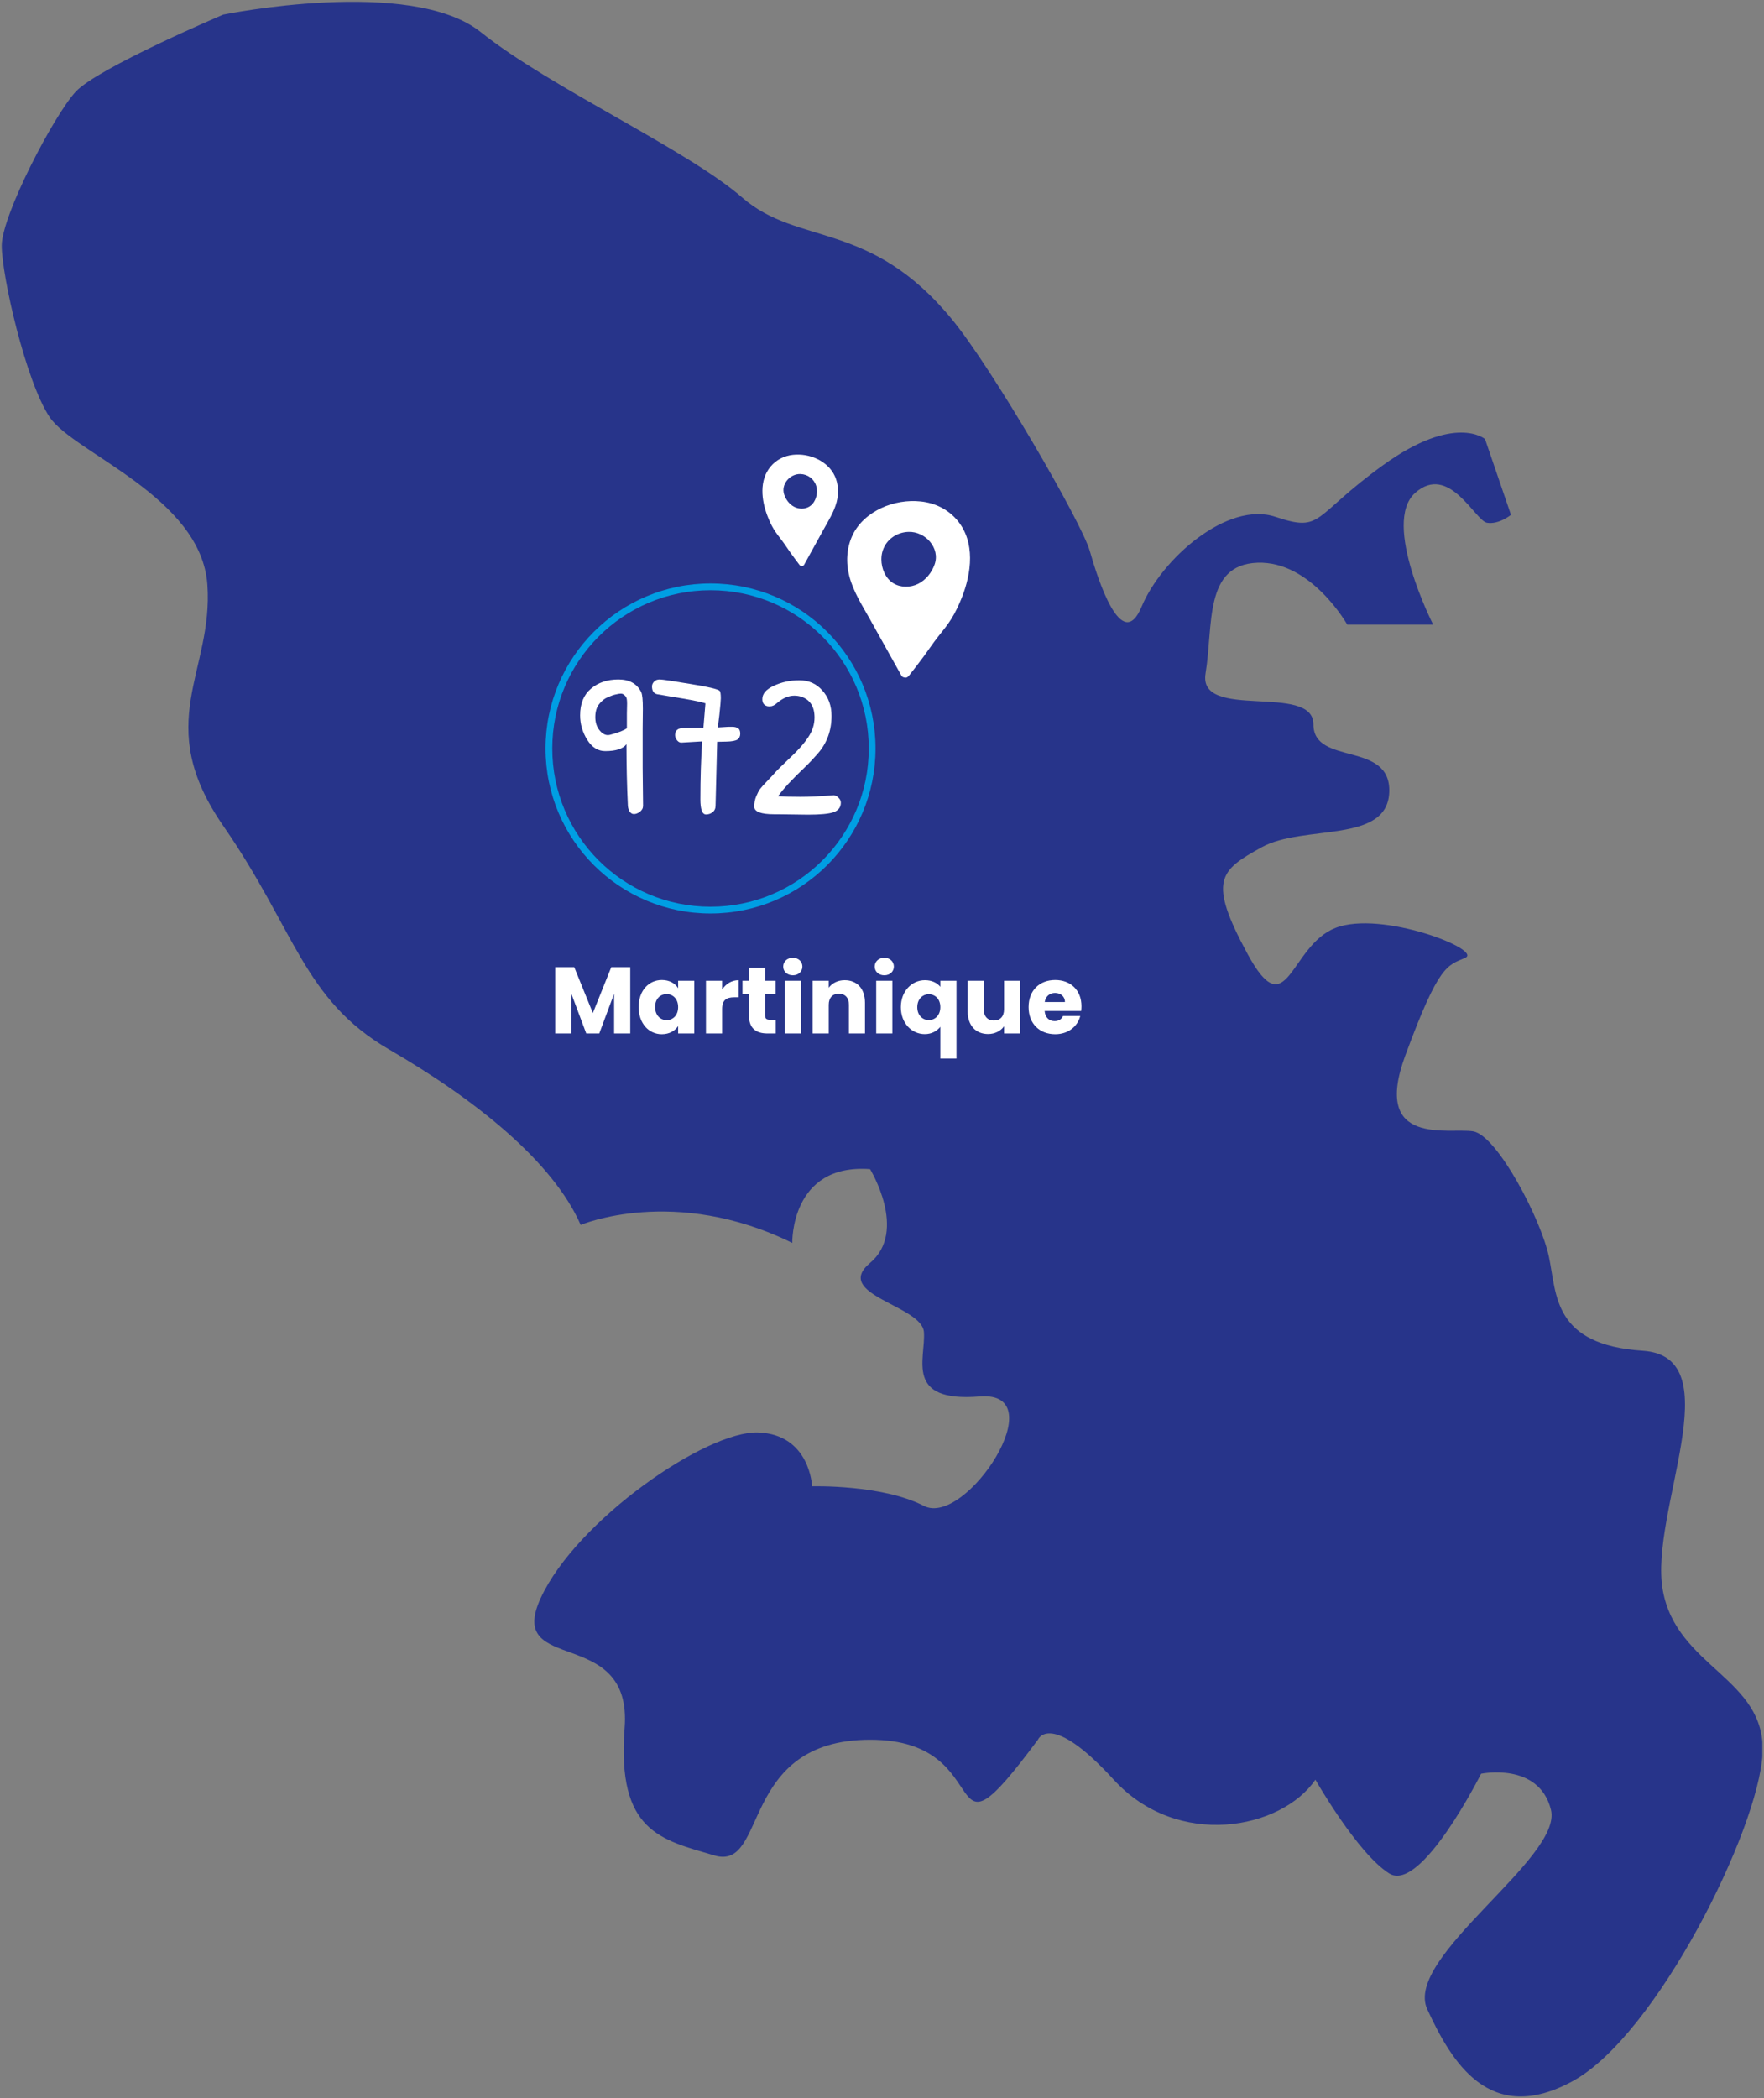 <svg width="523" height="622" viewBox="0 0 523 622" fill="none" xmlns="http://www.w3.org/2000/svg">
<rect x="0" y="0" width="523" height="622" fill="#808080" stroke="none"/>
<g clip-path="url(#clip0_2032_48911)">
<path d="M66.184 4.342C66.184 4.342 28.918 20.136 22.404 27.233C15.89 34.33 0.514 63.891 0.514 72.802C0.514 81.713 7.615 113.035 14.716 123.654C21.817 134.273 59.67 147.292 61.486 173.332C63.301 199.371 44.935 214.152 66.237 244.887C87.54 275.622 89.89 296.326 115.357 311.107C140.824 325.887 163.889 344.243 172.165 363.132C172.165 363.132 199.981 351.286 234.898 368.468C234.898 368.468 234.311 344.83 257.963 346.591C257.963 346.591 269.229 364.947 257.963 374.391C246.698 383.836 273.34 386.984 273.927 394.881C274.514 402.779 268.001 415.798 290.478 413.984C312.956 412.17 286.314 452.83 273.927 446.427C261.54 440.024 240.771 440.611 240.771 440.611C240.771 440.611 240.184 425.243 224.808 424.656C209.431 424.069 170.937 450.696 160.312 473.747C149.687 496.798 187.541 481.431 185.192 512.219C182.843 543.008 195.87 545.356 211.834 550.051C227.798 554.747 218.935 515.741 258.017 515.741C297.099 515.741 276.97 557.148 307.723 515.741C307.723 515.741 311.3 506.883 330.201 527.587C349.101 548.29 379.907 542.368 389.998 527.587C389.998 527.587 402.438 549.464 411.888 555.387C421.339 561.31 439.118 525.826 439.118 525.826C439.118 525.826 456.256 522.251 459.833 536.498C463.41 550.745 416.053 580.253 423.154 595.62C430.255 610.988 441.52 630.518 466.347 616.911C491.173 603.304 521.392 542.367 522.567 519.903C523.742 497.439 497.1 494.451 492.989 471.399C488.878 448.348 513.704 402.192 487.062 400.431C460.42 398.67 461.595 383.889 459.246 372.63C456.897 361.371 443.869 336.559 436.768 335.385C429.667 334.211 406.603 340.134 416.64 312.921C426.678 285.707 429.08 286.294 434.419 283.947C439.758 281.599 409.539 269.753 395.925 275.089C382.31 280.425 381.723 304.65 369.87 282.773C358.017 260.895 361.594 258.067 374.034 251.184C386.474 244.3 411.301 250.223 411.888 234.856C412.476 219.488 389.411 227.172 389.411 214.739C389.411 202.306 355.081 213.832 357.43 199.638C359.779 185.445 356.843 167.409 372.806 166.822C388.77 166.235 399.448 185.178 399.448 185.178H424.916C424.916 185.178 409.539 155.03 419.577 146.118C429.614 137.207 437.356 154.389 440.879 154.976C444.403 155.563 447.98 152.628 447.98 152.628L440.292 130.164C440.292 130.164 431.429 122.48 410.126 137.848C388.824 153.215 392.347 157.964 378.146 153.215C363.944 148.466 344.403 165.648 338.476 179.842C332.55 194.036 325.449 171.571 323.1 163.3C320.751 155.03 294.482 109.567 282.256 94.68C258.017 65.118 236.66 73.016 220.109 58.609C203.558 44.202 163.248 26.059 142.533 9.518C121.817 -7.024 66.184 4.342 66.184 4.342Z" fill="#27348A"/>
</g>
<g clip-path="url(#clip1_2032_48911)">
<path d="M283.77 154.187C281.031 150.958 277.226 149.111 273.019 148.661C269.062 148.239 264.916 148.921 261.299 150.612C257.66 152.313 254.48 155.026 252.747 158.694C250.955 162.491 250.769 166.879 251.831 170.893C253.031 175.46 255.696 179.587 257.981 183.672C260.46 188.114 262.938 192.556 265.417 196.992L267.259 200.291C267.426 200.589 267.73 200.768 268.062 200.833C268.485 200.974 268.964 200.898 269.341 200.476C269.357 200.459 269.368 200.449 269.384 200.432C269.39 200.421 269.401 200.416 269.406 200.411C270.925 198.488 272.434 196.548 273.888 194.576C275.303 192.659 276.616 190.66 278.097 188.791C279.474 187.052 280.883 185.346 282.065 183.461C283.279 181.516 284.266 179.398 285.117 177.274C288.054 169.94 289.264 160.666 283.765 154.181L283.77 154.187ZM277.102 167.323C276.245 169.745 274.534 171.917 272.23 173.071C269.925 174.225 267.022 174.246 264.835 172.892C262.541 171.467 261.317 168.564 261.317 165.817C261.32 164.929 261.443 164.062 261.702 163.26C262.781 159.913 265.856 157.789 269.342 157.675C274.367 157.513 278.823 162.469 277.102 167.318L277.102 167.323Z" fill="white"/>
</g>
<g clip-path="url(#clip2_2032_48911)">
<path d="M228.459 138.323C230.16 136.284 232.51 135.117 235.101 134.833C237.538 134.566 240.086 134.998 242.304 136.065C244.535 137.139 246.479 138.853 247.528 141.17C248.613 143.568 248.706 146.339 248.034 148.874C247.273 151.758 245.614 154.366 244.188 156.945C242.642 159.751 241.095 162.556 239.548 165.358L238.399 167.442C238.295 167.63 238.107 167.743 237.903 167.784C237.641 167.873 237.347 167.825 237.117 167.558C237.107 167.548 237.101 167.541 237.091 167.531C237.087 167.524 237.081 167.52 237.077 167.517C236.152 166.302 235.233 165.078 234.347 163.832C233.485 162.621 232.687 161.359 231.785 160.178C230.946 159.08 230.087 158.002 229.368 156.812C228.63 155.584 228.033 154.246 227.519 152.905C225.747 148.272 225.047 142.415 228.462 138.32L228.459 138.323ZM232.499 146.62C233.015 148.149 234.058 149.521 235.47 150.25C236.883 150.978 238.67 150.992 240.021 150.137C241.44 149.237 242.207 147.403 242.22 145.669C242.222 145.107 242.151 144.56 241.996 144.054C241.348 141.939 239.466 140.598 237.321 140.526C234.23 140.424 231.464 143.554 232.499 146.616L232.499 146.62Z" fill="white"/>
</g>
<path fill-rule="evenodd" clip-rule="evenodd" d="M210.661 268.804C236.573 268.804 257.579 247.798 257.579 221.886C257.579 195.974 236.573 174.968 210.661 174.968C184.749 174.968 163.743 195.974 163.743 221.886C163.743 247.798 184.749 268.804 210.661 268.804ZM210.661 270.804C237.678 270.804 259.579 248.903 259.579 221.886C259.579 194.87 237.678 172.968 210.661 172.968C183.644 172.968 161.743 194.87 161.743 221.886C161.743 248.903 183.644 270.804 210.661 270.804Z" fill="#009EE3"/>
<path d="M164.601 306.37V286.714H170.257L175.773 300.322L181.233 286.714H186.861V306.37H182.073V294.582L177.677 306.37H173.813L169.389 294.554V306.37H164.601Z" fill="white"/>
<path d="M189.352 298.53C189.352 293.602 192.404 290.522 196.24 290.522C198.564 290.522 200.216 291.586 201.056 292.958V290.746H205.844V306.37H201.056V304.158C200.188 305.53 198.536 306.594 196.212 306.594C192.404 306.594 189.352 303.458 189.352 298.53ZM201.056 298.558C201.056 296.066 199.46 294.694 197.64 294.694C195.848 294.694 194.224 296.038 194.224 298.53C194.224 301.022 195.848 302.422 197.64 302.422C199.46 302.422 201.056 301.05 201.056 298.558Z" fill="white"/>
<path d="M214.096 299.118V306.37H209.308V290.746H214.096V293.35C215.188 291.698 216.896 290.578 218.996 290.578V295.646H217.68C215.412 295.646 214.096 296.43 214.096 299.118Z" fill="white"/>
<path d="M222.04 300.938V294.722H220.136V290.746H222.04V286.938H226.828V290.746H229.964V294.722H226.828V300.994C226.828 301.918 227.22 302.31 228.284 302.31H229.992V306.37H227.556C224.308 306.37 222.04 304.998 222.04 300.938Z" fill="white"/>
<path d="M232.659 306.37V290.746H237.447V306.37H232.659ZM235.067 289.122C233.359 289.122 232.211 287.974 232.211 286.546C232.211 285.09 233.359 283.942 235.067 283.942C236.747 283.942 237.895 285.09 237.895 286.546C237.895 287.974 236.747 289.122 235.067 289.122Z" fill="white"/>
<path d="M251.697 306.37V297.886C251.697 295.758 250.521 294.582 248.701 294.582C246.881 294.582 245.705 295.758 245.705 297.886V306.37H240.917V290.746H245.705V292.818C246.657 291.502 248.337 290.578 250.437 290.578C254.049 290.578 256.457 293.042 256.457 297.242V306.37H251.697Z" fill="white"/>
<path d="M259.784 306.37V290.746H264.572V306.37H259.784ZM262.192 289.122C260.484 289.122 259.336 287.974 259.336 286.546C259.336 285.09 260.484 283.942 262.192 283.942C263.872 283.942 265.02 285.09 265.02 286.546C265.02 287.974 263.872 289.122 262.192 289.122Z" fill="white"/>
<path d="M267.09 298.586C267.09 293.826 270.338 290.578 274.23 290.578C276.274 290.578 277.842 291.362 278.794 292.538V290.746H283.582V313.818H278.794V304.41C277.786 305.642 276.246 306.566 274.174 306.566C270.338 306.566 267.09 303.346 267.09 298.586ZM278.794 298.558C278.794 295.926 277.002 294.722 275.378 294.722C273.782 294.722 271.962 295.954 271.962 298.586C271.962 301.218 273.782 302.422 275.378 302.422C277.002 302.422 278.794 301.19 278.794 298.558Z" fill="white"/>
<path d="M302.474 290.746V306.37H297.686V304.242C296.734 305.586 295.054 306.538 292.954 306.538C289.342 306.538 286.906 304.046 286.906 299.874V290.746H291.666V299.23C291.666 301.358 292.87 302.534 294.662 302.534C296.51 302.534 297.686 301.358 297.686 299.23V290.746H302.474Z" fill="white"/>
<path d="M312.801 294.358C311.233 294.358 310.029 295.31 309.749 297.046H315.741C315.741 295.338 314.397 294.358 312.801 294.358ZM320.277 301.19C319.521 304.242 316.749 306.594 312.857 306.594C308.265 306.594 304.961 303.514 304.961 298.558C304.961 293.602 308.209 290.522 312.857 290.522C317.421 290.522 320.641 293.546 320.641 298.306C320.641 298.754 320.613 299.23 320.557 299.706H309.721C309.889 301.75 311.149 302.702 312.689 302.702C314.033 302.702 314.789 302.03 315.181 301.19H320.277Z" fill="white"/>
<path d="M190.599 210.126L190.539 216.126C190.539 217.486 190.539 221.266 190.539 227.466L190.659 238.866C190.659 239.586 190.339 240.186 189.699 240.666C189.099 241.106 188.519 241.326 187.959 241.326C187.439 241.326 187.019 241.086 186.699 240.606C186.379 240.086 186.199 239.506 186.159 238.866C185.879 232.986 185.739 226.906 185.739 220.626C184.699 221.986 182.599 222.666 179.439 222.666C177.279 222.666 175.499 221.546 174.099 219.306C172.699 217.066 171.999 214.646 171.999 212.046C171.999 208.606 173.059 205.986 175.179 204.186C177.339 202.346 180.059 201.426 183.339 201.426C186.619 201.426 188.879 202.686 190.119 205.206C190.439 205.886 190.599 207.526 190.599 210.126ZM185.859 211.566L185.919 208.626C185.919 207.666 185.839 207.046 185.679 206.766C185.519 206.446 185.319 206.206 185.079 206.046C184.799 205.766 184.459 205.626 184.059 205.626C183.699 205.626 183.199 205.706 182.559 205.866C181.959 205.986 181.159 206.266 180.159 206.706C179.199 207.106 178.339 207.806 177.579 208.806C176.859 209.766 176.499 211.026 176.499 212.586C176.499 214.146 176.899 215.426 177.699 216.426C178.499 217.426 179.339 217.926 180.219 217.926C180.459 217.926 180.719 217.886 180.999 217.806C183.399 217.166 185.019 216.526 185.859 215.886V211.566Z" fill="white"/>
<path d="M212.63 219.906L212.15 238.806C212.15 239.686 211.85 240.346 211.25 240.786C210.69 241.226 210.05 241.446 209.33 241.446C208.21 241.446 207.65 239.946 207.65 236.946C207.65 230.746 207.83 225.026 208.19 219.786L202.07 220.146C201.59 220.186 201.15 219.966 200.75 219.486C200.35 218.966 200.15 218.446 200.15 217.926C200.15 216.526 200.99 215.826 202.67 215.826L208.55 215.766L209.15 208.506C207.79 208.026 204.31 207.346 198.71 206.466C196.55 206.106 195.27 205.886 194.87 205.806C193.83 205.606 193.31 204.826 193.31 203.466C193.31 202.986 193.51 202.526 193.91 202.086C194.31 201.646 194.87 201.426 195.59 201.426C196.35 201.426 199.35 201.866 204.59 202.746C209.87 203.586 212.79 204.266 213.35 204.786C213.59 204.986 213.71 205.726 213.71 207.006C213.71 207.606 213.57 209.226 213.29 211.866C213.05 213.706 212.91 214.966 212.87 215.646L215.87 215.466C216.15 215.466 216.59 215.466 217.19 215.466C217.83 215.466 218.37 215.606 218.81 215.886C219.25 216.166 219.47 216.706 219.47 217.506C219.47 218.266 219.19 218.846 218.63 219.246C218.07 219.606 216.99 219.806 215.39 219.846L212.63 219.906Z" fill="white"/>
<path d="M239.577 241.506L230.757 241.386C230.357 241.386 229.957 241.386 229.557 241.386C225.597 241.386 223.617 240.626 223.617 239.106C223.617 238.026 223.817 237.006 224.217 236.046C224.617 235.086 224.997 234.366 225.357 233.886C225.717 233.406 226.437 232.606 227.517 231.486C228.597 230.366 229.377 229.526 229.857 228.966C230.337 228.406 231.777 226.986 234.177 224.706C236.617 222.426 238.437 220.366 239.637 218.526C240.877 216.686 241.497 214.746 241.497 212.706C241.497 209.546 240.237 207.506 237.717 206.586C236.997 206.346 236.257 206.226 235.497 206.226C233.777 206.226 232.057 206.966 230.337 208.446C229.657 209.086 228.937 209.406 228.177 209.406C227.937 209.406 227.717 209.386 227.517 209.346C226.517 209.106 226.017 208.406 226.017 207.246C226.017 205.686 227.117 204.386 229.317 203.346C231.677 202.226 234.237 201.666 236.997 201.666C239.797 201.666 242.077 202.686 243.837 204.726C245.637 206.726 246.537 209.226 246.537 212.226C246.537 216.506 245.217 220.186 242.577 223.266C241.337 224.706 240.077 226.046 238.797 227.286C234.757 231.126 232.057 234.046 230.697 236.046C232.497 236.166 234.717 236.226 237.357 236.226C240.037 236.226 243.337 236.066 247.257 235.746C247.857 235.866 248.337 236.146 248.697 236.586C249.097 236.986 249.297 237.446 249.297 237.966C249.297 239.326 248.577 240.266 247.137 240.786C245.697 241.266 243.177 241.506 239.577 241.506Z" fill="white"/>
<defs>
<clipPath id="clip0_2032_48911">
<rect width="522" height="621" fill="white" transform="translate(0.514 0.5)"/>
</clipPath>
<clipPath id="clip1_2032_48911">
<rect width="36.421" height="52.373" fill="white" transform="matrix(1 0 -0.004 1 251.248 148.536)"/>
</clipPath>
<clipPath id="clip2_2032_48911">
<rect width="22.413" height="33.077" fill="white" transform="matrix(-1 0 -0.004 1 248.499 134.754)"/>
</clipPath>
</defs>
</svg>
